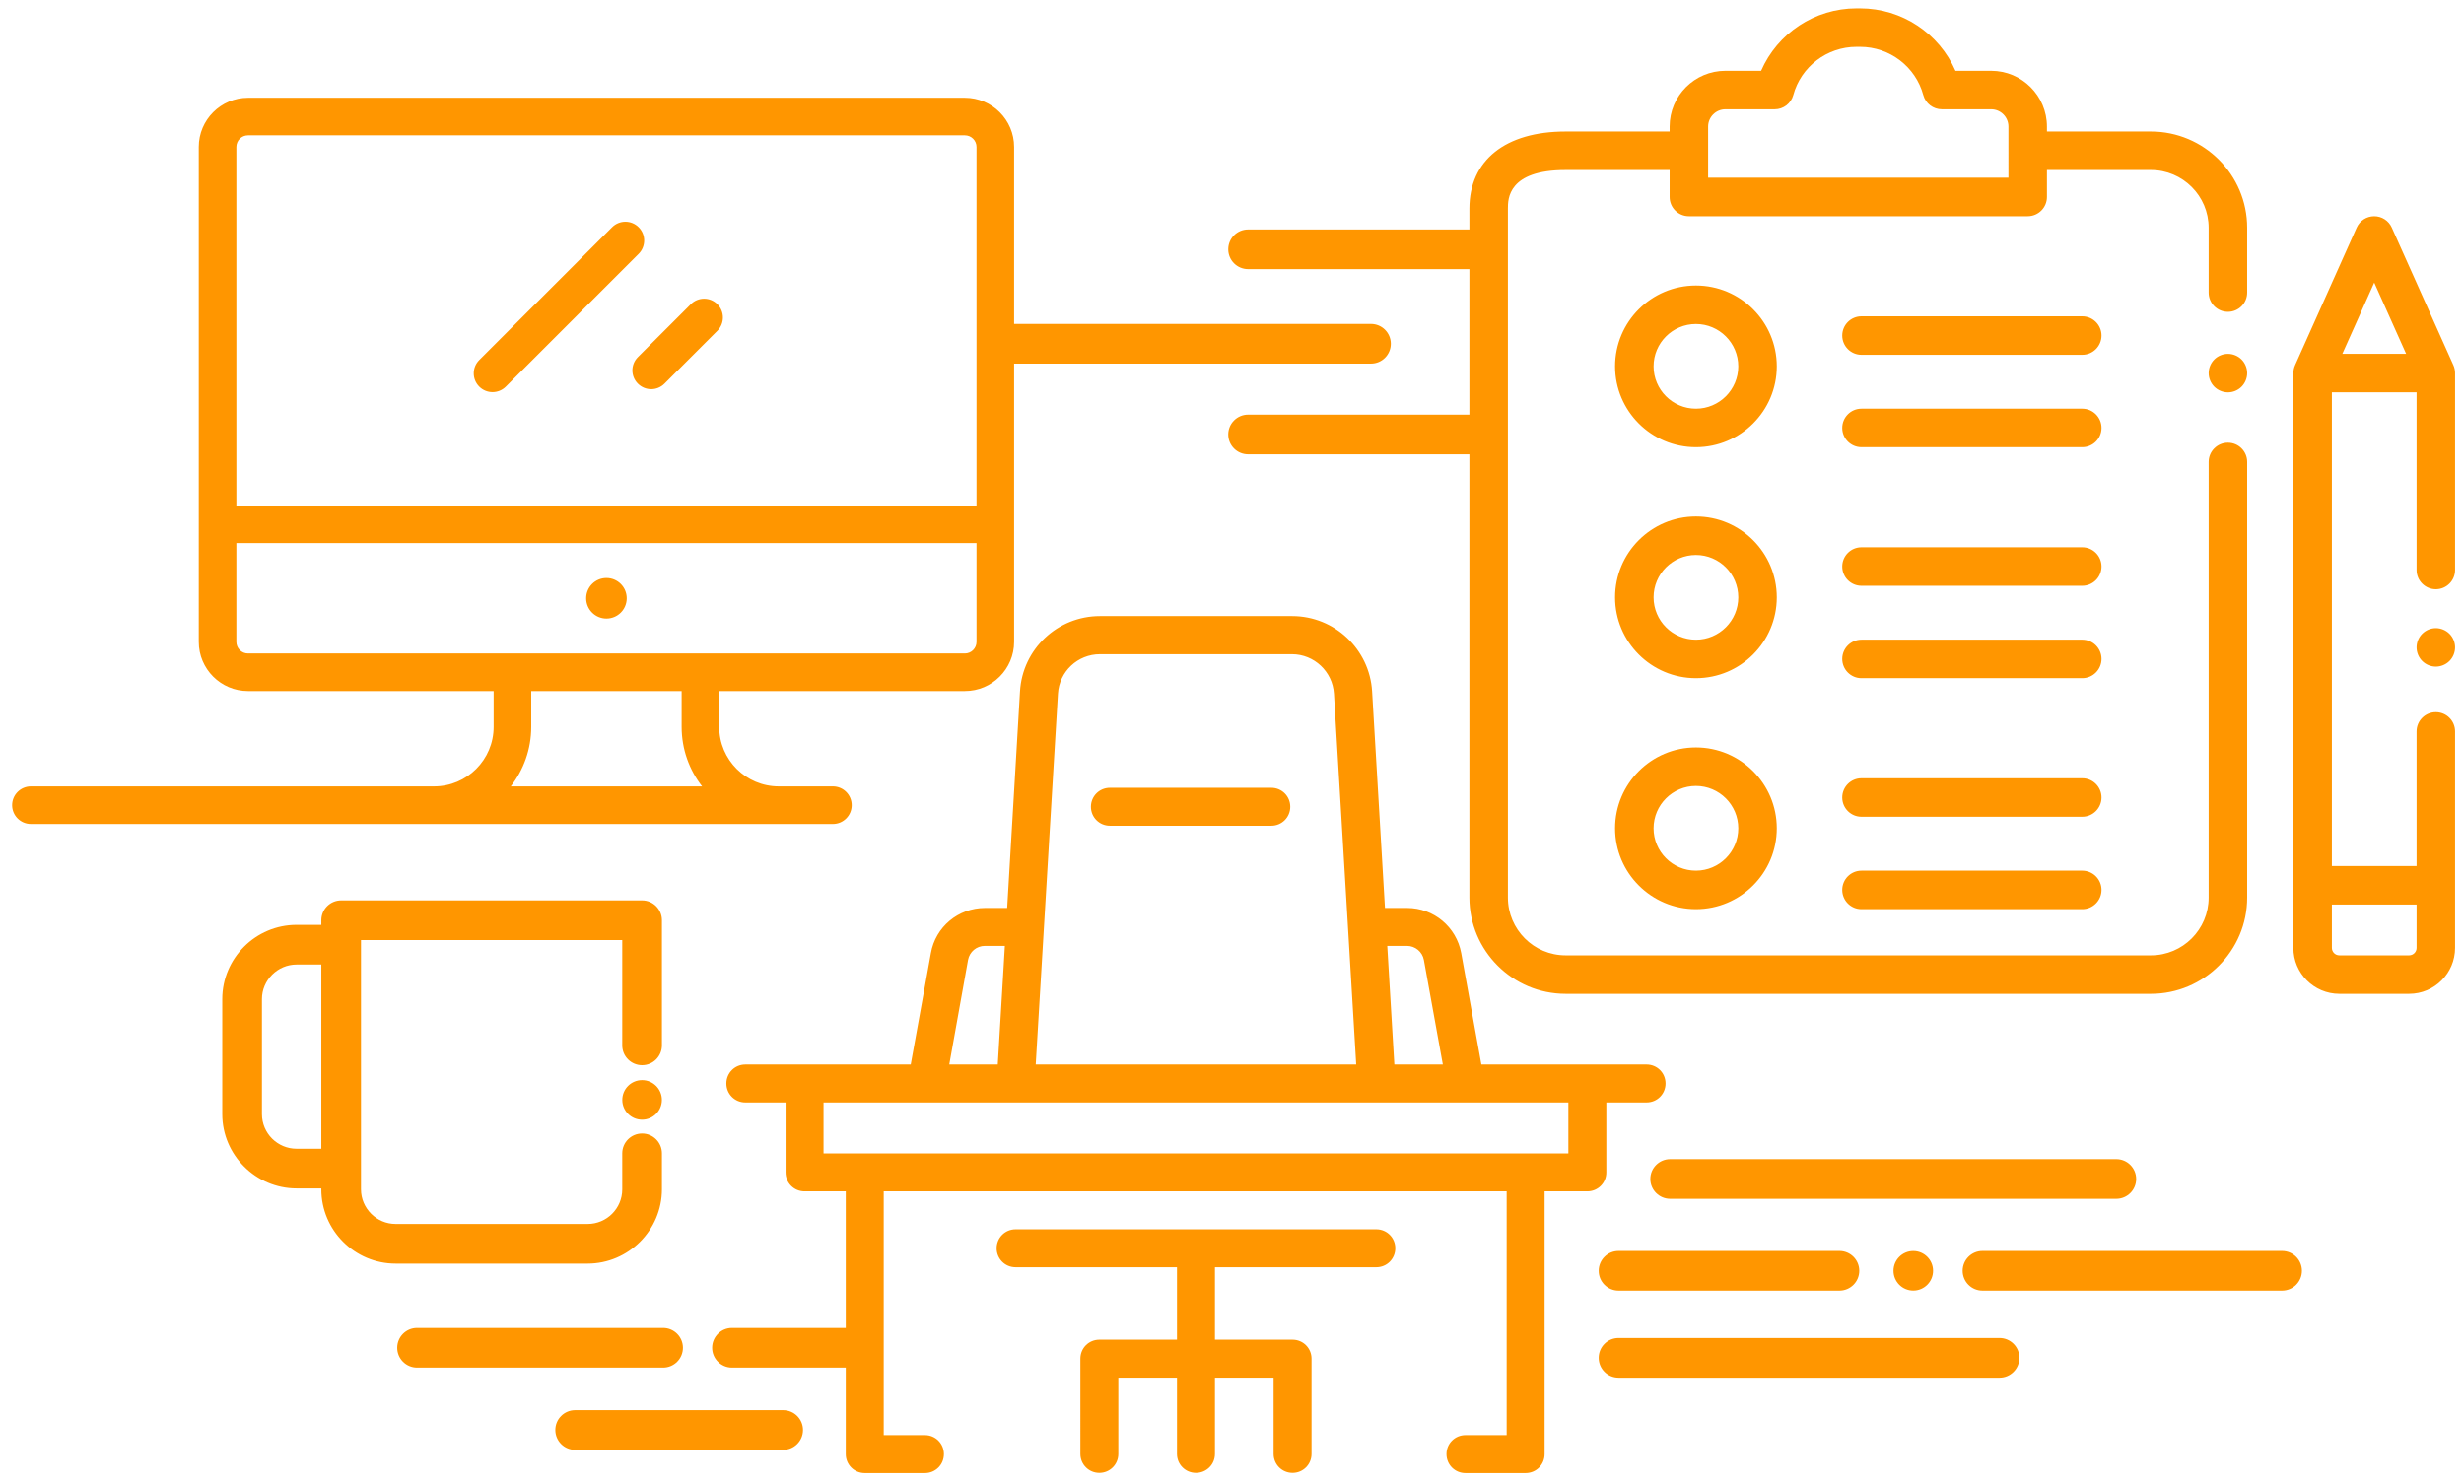 <?xml version="1.0" encoding="UTF-8" standalone="no"?>
<svg
   xmlns:dc="http://purl.org/dc/elements/1.1/"
   xmlns:cc="http://creativecommons.org/ns#"
   xmlns:rdf="http://www.w3.org/1999/02/22-rdf-syntax-ns#"
   xmlns:svg="http://www.w3.org/2000/svg"
   xmlns="http://www.w3.org/2000/svg"
   viewBox="0 0 234.667 141.333"
   height="141.333"
   width="234.667"
   xml:space="preserve"
   id="svg2"
   version="1.1"><defs
     id="defs6" /><g
     transform="matrix(1.333,0,0,-1.333,0,141.333)"
     id="g10"><g
       transform="scale(0.1)"
       id="g12"><path
         id="path14"
         style="fill:#ff9600;fill-opacity:1;fill-rule:evenodd;stroke:none"
         d="M 689.379,990.391 H 177.176 c -19.391,0 -35.164,-15.778 -35.164,-35.164 V 601.586 c 0,-19.391 15.773,-35.164 35.164,-35.164 h 175.515 v -25.59 c 0,-23.457 -19.086,-42.543 -42.543,-42.543 H 22.086 c -7.414,0 -13.426,-6.012 -13.426,-13.426 0,-7.422 6.012,-13.433 13.426,-13.433 H 595.086 c 7.414,0 13.43,6.011 13.43,13.433 0,7.414 -6.016,13.426 -13.43,13.426 h -38.68 c -23.457,0 -42.543,19.086 -42.543,42.543 v 25.59 h 175.512 c 19.391,0 35.168,15.773 35.168,35.164 V 800.43 h 254.984 c 7.825,0 14.172,6.347 14.172,14.175 0,7.825 -6.347,14.172 -14.172,14.172 H 724.543 v 126.45 c 0,19.386 -15.777,35.164 -35.164,35.164 z M 1366.97,166.246 c 7.81,0 14.14,-6.328 14.14,-14.137 0,-7.812 -6.33,-14.14 -14.14,-14.14 -7.81,0 -14.14,6.328 -14.14,14.14 0,7.809 6.33,14.137 14.14,14.137 z M 410.938,24.188 c -7.825,0 -14.172,6.348 -14.172,14.172 0,7.828 6.347,14.172 14.172,14.172 h 148.601 c 7.828,0 14.172,-6.344 14.172,-14.172 0,-7.824 -6.344,-14.172 -14.172,-14.172 z m -112.961,58.75 c -7.829,0 -14.176,6.348 -14.176,14.172 0,7.829 6.347,14.176 14.176,14.176 h 175.777 c 7.828,0 14.176,-6.347 14.176,-14.176 0,-7.824 -6.348,-14.172 -14.176,-14.172 z m 225,0 c -7.825,0 -14.172,6.348 -14.172,14.172 0,7.829 6.347,14.176 14.172,14.176 h 81.296 v 97.606 h -29.445 c -7.531,0 -13.558,6.023 -13.558,13.554 v 49.989 h -28.758 c -7.532,0 -13.555,6.023 -13.555,13.55 0,7.536 6.023,13.563 13.555,13.563 h 118.183 l 14.383,79.562 c 3.285,18.766 19.578,32.321 38.613,32.321 h 15.891 l 9.172,154.746 c 1.781,30.262 26.84,53.82 57.109,53.82 h 137.356 c 30.261,0 55.324,-23.687 57.105,-53.82 L 989.5,411.43 h 15.88 c 18.9,0 35.2,-13.555 38.62,-32.321 l 14.38,-79.562 h 118.05 c 7.53,0 13.55,-6.027 13.55,-13.563 0,-7.527 -6.02,-13.55 -13.55,-13.55 h -28.76 v -49.989 c 0,-7.531 -6.03,-13.554 -13.56,-13.554 h -30.54 V 21.137 c 0,-7.535 -6.02,-13.559 -13.55,-13.559 h -43.01 c -7.52,0 -13.55,6.023 -13.55,13.559 0,7.531 6.03,13.555 13.55,13.555 h 29.45 V 208.891 H 631.391 V 34.691 h 29.437 c 7.535,0 13.559,-6.023 13.559,-13.555 0,-7.535 -6.024,-13.559 -13.559,-13.559 h -42.996 c -7.531,0 -13.559,6.023 -13.559,13.559 v 61.801 z m 368.73,652.657 c -7.824,0 -14.172,6.347 -14.172,14.176 0,7.824 6.348,14.171 14.172,14.171 H 1049.83 V 867.934 H 891.707 c -7.824,0 -14.172,6.347 -14.172,14.171 0,7.829 6.348,14.172 14.172,14.172 h 158.123 v 14.973 c 0,34.449 25.71,55.016 68.77,55.016 h 74.28 v 3.543 c 0,21.976 17.87,39.851 39.85,39.851 h 25.51 c 11.64,26.73 38.29,44.64 68.11,44.64 h 2.65 c 29.82,0 56.47,-17.91 68.11,-44.64 h 25.5 c 21.99,0 39.86,-17.875 39.86,-39.851 v -3.543 h 74.28 c 37.92,0 68.77,-30.852 68.77,-68.774 v -46.308 c 0,-7.598 -6.15,-13.754 -13.75,-13.754 -7.6,0 -13.76,6.156 -13.76,13.754 v 46.308 c 0,22.754 -18.5,41.266 -41.26,41.266 h -74.28 V 919.5 c 0,-7.598 -6.15,-13.758 -13.76,-13.758 h -242.08 c -7.59,0 -13.75,6.16 -13.75,13.758 v 19.258 h -74.28 c -41.26,0 -41.26,-20.707 -41.26,-27.508 V 418.824 c 0,-22.754 18.51,-41.269 41.26,-41.269 h 418.15 c 22.76,0 41.26,18.515 41.26,41.269 v 311.317 c 0,7.597 6.16,13.754 13.76,13.754 7.6,0 13.75,-6.157 13.75,-13.754 V 418.824 c 0,-37.926 -30.85,-68.777 -68.77,-68.777 H 1118.6 c -37.92,0 -68.77,30.851 -68.77,68.777 v 316.77 z M 1156.4,75.75 c -7.83,0 -14.18,6.348 -14.18,14.176 0,7.824 6.35,14.172 14.18,14.172 h 272.19 c 7.83,0 14.18,-6.348 14.18,-14.172 0,-7.828 -6.35,-14.176 -14.18,-14.176 z m 260,62.188 c -7.83,0 -14.17,6.347 -14.17,14.171 0,7.829 6.34,14.176 14.17,14.176 h 214.06 c 7.83,0 14.18,-6.347 14.18,-14.176 0,-7.824 -6.35,-14.171 -14.18,-14.171 z m -260,0 c -7.83,0 -14.18,6.347 -14.18,14.171 0,7.829 6.35,14.176 14.18,14.176 h 157.81 c 7.83,0 14.18,-6.347 14.18,-14.176 0,-7.824 -6.35,-14.171 -14.18,-14.171 z m 36.88,65.628 c -7.83,0 -14.18,6.344 -14.18,14.172 0,7.828 6.35,14.176 14.18,14.176 h 318.77 c 7.82,0 14.17,-6.348 14.17,-14.176 0,-7.828 -6.35,-14.172 -14.17,-14.172 z M 908.293,497.293 H 792.98 c -7.527,0 -13.554,-6.023 -13.554,-13.555 0,-7.535 6.027,-13.558 13.554,-13.558 h 115.313 c 7.527,0 13.555,6.023 13.555,13.558 0,7.532 -6.028,13.555 -13.555,13.555 z m 96.957,-112.977 c 5.89,0 10.95,-4.25 12.05,-9.996 l 13.56,-74.773 h -34.649 l -5.07,84.769 z M 755.871,564.539 c 0.957,15.883 14.106,28.207 29.992,28.207 h 137.219 c 15.879,0 29.031,-12.465 29.988,-28.207 L 968.957,299.547 H 739.984 Z M 691.641,374.32 c 1.097,5.746 6.027,9.996 12.05,9.996 h 14.247 l -5.063,-84.769 H 678.219 Z M 588.391,236.004 v 36.43 h 73.535 385.084 73.54 v -36.43 z m 408.504,-67.785 c 0,7.527 -6.02,13.554 -13.555,13.554 H 725.605 c -7.531,0 -13.554,-6.027 -13.554,-13.554 0,-7.535 6.023,-13.563 13.554,-13.563 h 115.309 v -51.761 h -55.461 c -7.535,0 -13.558,-6.024 -13.558,-13.559 V 21.273 c 0,-7.531 6.023,-13.555 13.558,-13.555 7.527,0 13.555,6.023 13.555,13.555 v 54.508 h 41.906 V 21.273 c 0,-7.531 6.024,-13.555 13.555,-13.555 7.535,0 13.562,6.023 13.562,13.555 v 54.508 h 41.907 V 21.273 c 0,-7.531 6.023,-13.555 13.554,-13.555 7.528,0 13.559,6.023 13.559,13.555 v 68.062 c 0,7.535 -6.031,13.559 -13.559,13.559 h -55.461 v 51.757 l 115.309,0.004 c 7.535,0 13.555,6.028 13.555,13.563 z M 444.57,236.063 c 0,7.824 6.348,14.171 14.176,14.171 7.824,0 14.172,-6.347 14.172,-14.171 v -25.747 c 0,-14.539 -5.965,-27.796 -15.582,-37.437 l -0.027,-0.024 -0.028,-0.027 -0.019,-0.019 c -9.637,-9.606 -22.887,-15.563 -37.418,-15.563 H 282.645 c -14.61,0 -27.883,5.969 -37.493,15.578 -9.609,9.61 -15.578,22.883 -15.578,37.492 v 0.68 h -17.703 c -14.566,0 -27.824,5.969 -37.437,15.578 l -0.055,0.055 c -9.609,9.613 -15.578,22.871 -15.578,37.441 v 82.2 c 0,14.609 5.969,27.882 15.578,37.492 9.609,9.609 22.883,15.578 37.492,15.578 h 17.703 v 3.324 c 0,7.828 6.344,14.176 14.172,14.176 h 215 c 7.824,0 14.172,-6.348 14.172,-14.176 v -89.437 c 0,-7.829 -6.348,-14.172 -14.172,-14.172 -7.828,0 -14.176,6.343 -14.176,14.172 v 75.265 H 257.918 V 210.316 c 0,-6.785 2.789,-12.968 7.273,-17.453 4.485,-4.484 10.668,-7.273 17.454,-7.273 h 137.199 c 6.82,0 13,2.769 17.453,7.223 l 0.051,0.054 c 4.453,4.449 7.222,10.629 7.222,17.449 z m 14.176,52.32 c 7.809,0 14.137,-6.332 14.137,-14.141 0,-7.808 -6.328,-14.14 -14.137,-14.14 -7.808,0 -14.141,6.332 -14.141,14.14 0,7.809 6.333,14.141 14.141,14.141 z M 229.574,239.34 v 131.656 h -17.703 c -6.785,0 -12.965,-2.793 -17.453,-7.277 -4.48,-4.485 -7.273,-10.664 -7.273,-17.449 v -82.2 c 0,-6.808 2.781,-12.992 7.25,-17.48 4.488,-4.469 10.675,-7.25 17.476,-7.25 z M 1487.69,504.102 h -157.72 c -7.59,0 -13.76,-6.157 -13.76,-13.75 0,-7.602 6.17,-13.758 13.76,-13.758 h 157.72 c 7.6,0 13.76,6.156 13.76,13.758 0,7.593 -6.16,13.75 -13.76,13.75 z m 0,-66.024 h -157.72 c -7.59,0 -13.76,-6.156 -13.76,-13.754 0,-7.597 6.17,-13.758 13.76,-13.758 h 157.72 c 7.6,0 13.76,6.161 13.76,13.758 0,7.598 -6.16,13.754 -13.76,13.754 z m 0,231.082 h -157.72 c -7.59,0 -13.76,-6.156 -13.76,-13.75 0,-7.601 6.17,-13.758 13.76,-13.758 h 157.72 c 7.6,0 13.76,6.157 13.76,13.758 0,7.594 -6.16,13.75 -13.76,13.75 z m 0,-66.023 h -157.72 c -7.59,0 -13.76,-6.157 -13.76,-13.754 0,-7.598 6.17,-13.758 13.76,-13.758 h 157.72 c 7.6,0 13.76,6.16 13.76,13.758 0,7.597 -6.16,13.754 -13.76,13.754 z m 0,231.082 h -157.72 c -7.59,0 -13.76,-6.156 -13.76,-13.75 0,-7.602 6.17,-13.758 13.76,-13.758 h 157.72 c 7.6,0 13.76,6.156 13.76,13.758 0,7.594 -6.16,13.75 -13.76,13.75 z m 0,-66.024 h -157.72 c -7.59,0 -13.76,-6.156 -13.76,-13.754 0,-7.597 6.17,-13.757 13.76,-13.757 h 157.72 c 7.6,0 13.76,6.16 13.76,13.757 0,7.598 -6.16,13.754 -13.76,13.754 z M 1211.68,526.113 c -31.86,0 -57.77,-25.918 -57.77,-57.773 0,-31.856 25.91,-57.774 57.77,-57.774 31.85,0 57.77,25.918 57.77,57.774 0,31.855 -25.92,57.773 -57.77,57.773 z m 0,-88.035 c -16.69,0 -30.26,13.574 -30.26,30.262 0,16.687 13.57,30.262 30.26,30.262 16.68,0 30.26,-13.575 30.26,-30.262 0,-16.688 -13.58,-30.262 -30.26,-30.262 z m 0,253.094 c -31.86,0 -57.77,-25.918 -57.77,-57.774 0,-31.855 25.91,-57.773 57.77,-57.773 31.85,0 57.77,25.918 57.77,57.773 0,31.856 -25.92,57.774 -57.77,57.774 z m 0,-88.035 c -16.69,0 -30.26,13.574 -30.26,30.261 0,16.688 13.57,30.262 30.26,30.262 16.68,0 30.26,-13.574 30.26,-30.262 0,-16.687 -13.58,-30.261 -30.26,-30.261 z m 0,253.093 c -31.86,0 -57.77,-25.917 -57.77,-57.773 0,-31.855 25.91,-57.773 57.77,-57.773 31.85,0 57.77,25.918 57.77,57.773 0,31.856 -25.92,57.773 -57.77,57.773 z m 0,-88.035 c -16.69,0 -30.26,13.575 -30.26,30.262 0,16.688 13.57,30.262 30.26,30.262 16.68,0 30.26,-13.574 30.26,-30.262 0,-16.687 -13.58,-30.262 -30.26,-30.262 z m 541.2,31.059 -44.02,98.359 c -2.21,4.946 -7.13,8.129 -12.56,8.129 -5.41,0 -10.33,-3.183 -12.55,-8.129 l -44.02,-98.359 c -0.78,-1.766 -1.19,-3.68 -1.19,-5.613 V 382.887 c 0,-18.106 14.73,-32.84 32.84,-32.84 h 49.86 c 18.1,0 32.83,14.734 32.83,32.84 V 537.57 c 0,7.598 -6.15,13.754 -13.75,13.754 -7.59,0 -13.75,-6.156 -13.75,-13.754 v -96.172 h -60.52 v 338.485 h 60.52 V 652.93 c 0,-7.598 6.16,-13.754 13.75,-13.754 7.6,0 13.75,6.156 13.75,13.754 v 140.711 c 0,1.933 -0.4,3.847 -1.19,5.613 z m -56.58,59.062 22.8,-50.921 h -45.59 z m 30.27,-444.425 v -31.004 c 0,-2.938 -2.39,-5.332 -5.33,-5.332 h -49.86 c -2.94,0 -5.33,2.394 -5.33,5.332 v 31.004 z m 13.75,197.5 c -3.61,0 -7.16,-1.473 -9.72,-4.032 -2.56,-2.554 -4.03,-6.105 -4.03,-9.722 0,-3.617 1.47,-7.172 4.03,-9.723 2.56,-2.562 6.11,-4.035 9.72,-4.035 3.62,0 7.17,1.476 9.73,4.035 2.56,2.551 4.02,6.106 4.02,9.723 0,3.617 -1.46,7.168 -4.02,9.722 -2.56,2.559 -6.11,4.032 -9.73,4.032 z m -148.55,195.992 c -3.62,0 -7.17,-1.457 -9.73,-4.016 -2.55,-2.57 -4.03,-6.109 -4.03,-9.722 0,-3.633 1.48,-7.168 4.03,-9.739 2.56,-2.558 6.12,-4.035 9.73,-4.035 3.62,0 7.17,1.477 9.73,4.035 2.55,2.559 4.02,6.106 4.02,9.739 0,3.613 -1.47,7.168 -4.02,9.722 -2.56,2.559 -6.11,4.016 -9.73,4.016 z m -156.81,125.871 h -214.57 v 36.555 c 0,6.808 5.54,12.347 12.34,12.347 h 35.22 c 6.21,0 11.65,4.157 13.28,10.149 5.5,20.305 24.06,34.485 45.12,34.485 h 2.65 c 21.06,0 39.62,-14.18 45.13,-34.485 1.62,-5.992 7.07,-10.149 13.27,-10.149 h 35.22 c 6.81,0 12.34,-5.539 12.34,-12.347 z M 512.555,842.871 c -5.242,5.246 -13.746,5.246 -18.992,0.004 L 455.754,805.07 c -5.242,-5.246 -5.242,-13.75 0,-18.992 2.625,-2.625 6.059,-3.937 9.496,-3.937 3.438,0 6.875,1.312 9.492,3.937 l 37.813,37.805 c 5.246,5.246 5.246,13.746 0,18.988 z m -56.25,55 c -5.246,5.246 -13.746,5.246 -18.992,0 l -94.907,-94.906 c -5.246,-5.242 -5.246,-13.746 0,-18.992 2.621,-2.618 6.059,-3.93 9.496,-3.93 3.438,0 6.875,1.312 9.496,3.93 l 94.907,94.906 c 5.242,5.246 5.242,13.746 0,18.992 z m -8.532,-265.156 c 0,8.008 -6.488,14.492 -14.492,14.492 -8,0 -14.492,-6.484 -14.492,-14.492 0,-8.008 6.492,-14.492 14.492,-14.492 8.004,0 14.492,6.484 14.492,14.492 z m -82.851,-134.43 c 9.152,11.762 14.625,26.524 14.625,42.543 v 25.59 h 107.461 v -25.59 c 0,-16.019 5.472,-30.781 14.629,-42.543 z m 332.766,103.301 c 0,-4.582 -3.731,-8.309 -8.313,-8.309 H 177.176 c -4.578,0 -8.309,3.727 -8.309,8.309 v 70.578 h 528.821 z m 0,97.437 H 168.867 v 256.204 c 0,4.578 3.731,8.308 8.313,8.308 h 512.195 c 4.582,0 8.313,-3.726 8.313,-8.308 V 699.023" /></g></g></svg>